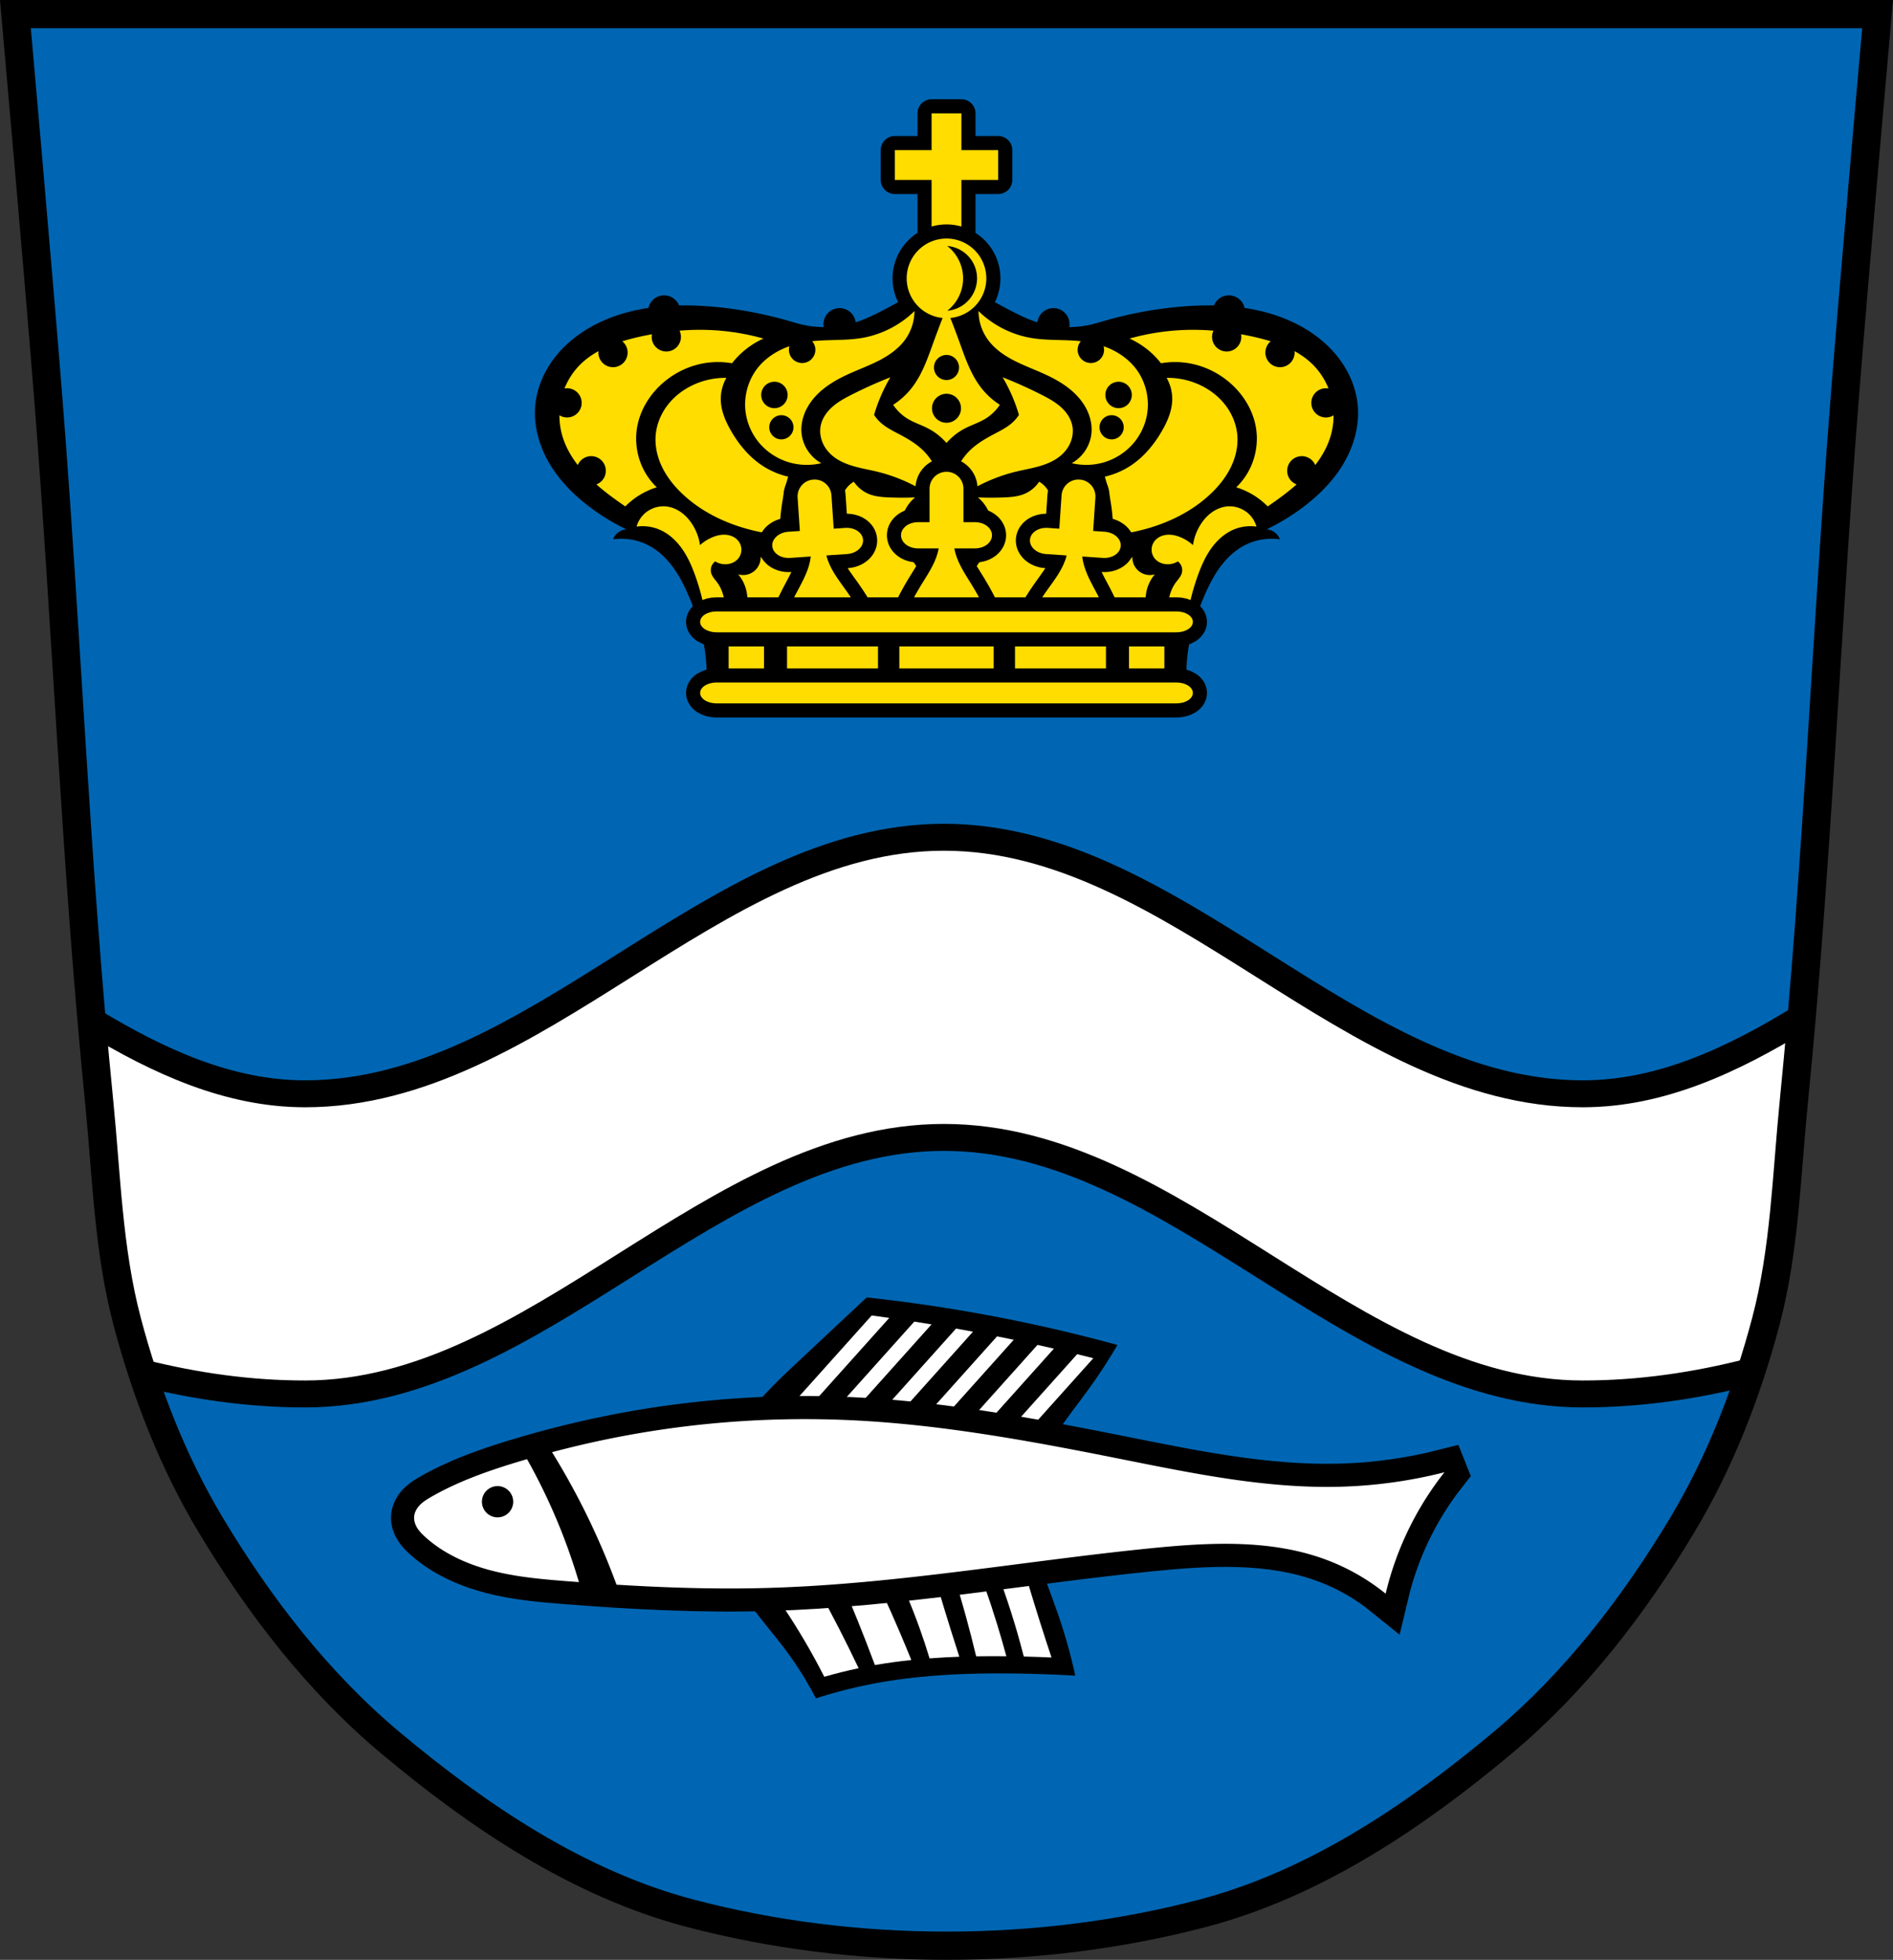 <?xml version="1.0" encoding="UTF-8" standalone="no"?>
<!-- Created with Inkscape (http://www.inkscape.org/) -->

<svg
   xmlns:dc="http://purl.org/dc/elements/1.1/"
   xmlns:cc="http://creativecommons.org/ns#"
   xmlns:rdf="http://www.w3.org/1999/02/22-rdf-syntax-ns#"
   xmlns:svg="http://www.w3.org/2000/svg"
   xmlns="http://www.w3.org/2000/svg"
   xmlns:sodipodi="http://sodipodi.sourceforge.net/DTD/sodipodi-0.dtd"
   xmlns:inkscape="http://www.inkscape.org/namespaces/inkscape"
   width="737.722"
   height="763.925"
   id="svg4153"
   version="1.1"
   inkscape:version="0.92.5 (2060ec1f9f, 2020-04-08)"
   sodipodi:docname="Wappen_von_Berg_(Starnberger_See).svg">
  <rect width="100%" height="100%" fill="#333333" stroke="none"/>
  <defs
     id="defs4155">
    <inkscape:path-effect
       effect="spiro"
       id="path-effect2666"
       is_visible="true" />
    <inkscape:path-effect
       effect="spiro"
       id="path-effect2556"
       is_visible="true" />
    <inkscape:path-effect
       effect="spiro"
       id="path-effect2524"
       is_visible="true" />
    <inkscape:path-effect
       effect="spiro"
       id="path-effect2519"
       is_visible="true" />
    <inkscape:path-effect
       effect="spiro"
       id="path-effect2505"
       is_visible="true" />
    <inkscape:path-effect
       effect="spiro"
       id="path-effect2500"
       is_visible="true" />
    <inkscape:path-effect
       effect="spiro"
       id="path-effect2485"
       is_visible="true" />
    <inkscape:path-effect
       effect="spiro"
       id="path-effect2481"
       is_visible="true" />
    <inkscape:path-effect
       effect="spiro"
       id="path-effect2446"
       is_visible="true" />
    <inkscape:path-effect
       effect="spiro"
       id="path-effect2319"
       is_visible="true" />
    <inkscape:path-effect
       effect="spiro"
       id="path-effect2178"
       is_visible="true" />
    <inkscape:path-effect
       effect="spiro"
       id="path-effect2174"
       is_visible="true" />
    <inkscape:path-effect
       effect="spiro"
       id="path-effect2101"
       is_visible="true" />
    <inkscape:path-effect
       effect="spiro"
       id="path-effect2097"
       is_visible="true" />
    <inkscape:path-effect
       effect="spiro"
       id="path-effect2093"
       is_visible="true" />
    <inkscape:path-effect
       effect="spiro"
       id="path-effect2089"
       is_visible="true" />
    <inkscape:path-effect
       effect="spiro"
       id="path-effect2085"
       is_visible="true" />
    <inkscape:path-effect
       effect="spiro"
       id="path-effect2009"
       is_visible="true" />
    <inkscape:path-effect
       is_visible="true"
       id="path-effect3875"
       effect="spiro" />
    <inkscape:path-effect
       is_visible="true"
       id="path-effect3875-7"
       effect="spiro" />
    <inkscape:path-effect
       is_visible="true"
       id="path-effect3904"
       effect="spiro" />
    <inkscape:path-effect
       effect="spiro"
       id="path-effect2009-8"
       is_visible="true" />
    <inkscape:path-effect
       effect="spiro"
       id="path-effect2009-4"
       is_visible="true" />
    <inkscape:path-effect
       effect="spiro"
       id="path-effect2009-6"
       is_visible="true" />
    <inkscape:path-effect
       effect="spiro"
       id="path-effect2174-4"
       is_visible="true" />
    <inkscape:path-effect
       effect="spiro"
       id="path-effect2174-4-5"
       is_visible="true" />
    <inkscape:path-effect
       effect="spiro"
       id="path-effect2319-0"
       is_visible="true" />
    <inkscape:path-effect
       effect="spiro"
       id="path-effect2666-6"
       is_visible="true" />
  </defs>
  <sodipodi:namedview
     id="base"
     pagecolor="#ffffff"
     bordercolor="#666666"
     borderopacity="1.0"
     inkscape:pageopacity="0.0"
     inkscape:pageshadow="2"
     inkscape:zoom="1.0380594"
     inkscape:cx="368.86114"
     inkscape:cy="381.9627"
     inkscape:document-units="px"
     inkscape:current-layer="layer1"
     showgrid="false"
     inkscape:window-width="1920"
     inkscape:window-height="1046"
     inkscape:window-x="-11"
     inkscape:window-y="-11"
     inkscape:window-maximized="1"
     inkscape:snap-midpoints="true"
     inkscape:snap-smooth-nodes="true"
     inkscape:object-nodes="true"
     fit-margin-top="0"
     fit-margin-left="0"
     fit-margin-right="0"
     fit-margin-bottom="0"
     inkscape:snap-global="false"
     showguides="false" />
  <g
     inkscape:label="Ebene 1"
     inkscape:groupmode="layer"
     id="layer1"
     transform="translate(-45.404,-92.658)">
    <path
       style="fill:#0066b3;fill-opacity:1;stroke:none;stroke-width:11;stroke-linecap:butt;stroke-linejoin:miter;stroke-miterlimit:4;stroke-dasharray:none;stroke-opacity:1"
       d="m 51.415,98.163 c 0,0 8.863,99.753 12.802,149.667 7.213,91.387 10.741,183.052 19.839,274.286 2.854,28.616 3.524,57.735 10.894,85.608 7.293,27.582 17.815,54.773 32.632,79.462 18.703,31.164 41.548,60.965 69.825,84.675 34.086,28.582 73.168,55.046 116.926,66.552 64.224,16.888 135.64,16.888 199.864,0 43.757,-11.506 82.84,-37.97 116.926,-66.552 28.277,-23.711 51.122,-53.512 69.825,-84.675 14.817,-24.689 25.338,-51.879 32.632,-79.462 7.37,-27.873 8.04,-56.992 10.894,-85.608 9.098,-91.234 12.626,-182.899 19.839,-274.286 3.94,-49.913 12.802,-149.667 12.802,-149.667 z"
       id="path1009-1-7-5-2-7"
       inkscape:connector-curvature="0"
       sodipodi:nodetypes="cssscsaascssscc" />
    <path
       style="opacity:1;vector-effect:none;fill:#000000;fill-opacity:1;stroke:none;stroke-width:0.5;stroke-linecap:square;stroke-linejoin:round;stroke-miterlimit:4;stroke-dasharray:none;stroke-dashoffset:0;stroke-opacity:1;paint-order:fill markers stroke"
       d="M 368.861 106.488 C 360.966 111.624 352.828 116.388 344.482 120.754 C 341.119 122.514 337.708 124.215 334.109 125.422 C 333.888 125.496 333.66 125.551 333.438 125.621 A 6.288 6.288 0 0 0 327.201 120.096 A 6.288 6.288 0 0 0 320.912 126.383 A 6.288 6.288 0 0 0 321.016 127.492 C 318.091 127.469 315.17 127.137 312.324 126.459 C 310.753 126.085 309.208 125.612 307.656 125.162 C 297.591 122.246 287.238 120.301 276.793 119.457 C 272.767 119.132 268.701 118.986 264.645 119.064 A 6.288 6.288 0 0 0 258.814 115.125 A 6.288 6.288 0 0 0 252.689 120.031 C 246.514 120.959 240.481 122.592 234.779 125.162 C 228.075 128.184 221.895 132.506 217.174 138.145 C 212.453 143.783 209.242 150.773 208.586 158.098 C 207.879 165.993 210.159 173.992 214.209 180.807 C 218.259 187.621 224.005 193.313 230.371 198.037 C 234.676 201.231 239.286 204.014 244.117 206.336 C 242.657 206.435 241.241 207.097 240.227 208.152 C 239.657 208.745 239.213 209.455 238.93 210.227 C 243.797 209.523 248.885 210.449 253.193 212.82 C 256.906 214.864 259.995 217.921 262.469 221.363 C 264.942 224.805 266.827 228.632 268.494 232.529 C 272.057 240.86 274.687 249.681 275.238 258.725 C 275.486 262.791 275.311 266.881 274.719 270.912 L 368.861 270.912 L 463.002 270.912 C 462.41 266.881 462.237 262.791 462.484 258.725 C 463.035 249.681 465.663 240.86 469.227 232.529 C 470.893 228.632 472.779 224.805 475.252 221.363 C 477.725 217.921 480.814 214.864 484.527 212.82 C 488.836 210.449 493.926 209.523 498.793 210.227 C 498.51 209.455 498.065 208.745 497.496 208.152 C 496.482 207.097 495.066 206.435 493.605 206.336 C 498.437 204.014 503.045 201.231 507.35 198.037 C 513.715 193.313 519.464 187.621 523.514 180.807 C 527.563 173.992 529.842 165.993 529.135 158.098 C 528.479 150.773 525.268 143.783 520.547 138.145 C 515.826 132.506 509.646 128.184 502.941 125.162 C 497.24 122.593 491.21 120.96 485.035 120.031 A 6.288 6.288 0 0 0 478.906 115.125 A 6.288 6.288 0 0 0 473.076 119.064 C 469.02 118.986 464.953 119.132 460.928 119.457 C 450.482 120.301 440.132 122.246 430.066 125.162 C 428.515 125.612 426.97 126.085 425.398 126.459 C 422.552 127.137 419.632 127.469 416.707 127.492 A 6.288 6.288 0 0 0 416.809 126.383 A 6.288 6.288 0 0 0 410.52 120.096 A 6.288 6.288 0 0 0 404.287 125.621 C 404.064 125.551 403.835 125.496 403.613 125.422 C 400.014 124.215 396.602 122.514 393.238 120.754 C 384.893 116.388 376.756 111.624 368.861 106.488 z "
       transform="translate(45.404,92.658)"
       id="path2317-0" />
    <path
       style="fill:#ffffff;stroke:#000000;stroke-width:10.5;stroke-linecap:butt;stroke-linejoin:round;stroke-miterlimit:4;stroke-dasharray:none;stroke-opacity:1"
       d="M 367.855 326.35 C 277.495 326.35 209.265 426.35 118.904 426.35 C 89.457 426.35 62.183 414.005 35.727 397.961 C 36.64 408.463 37.606 418.961 38.652 429.453 C 41.506 458.069 42.177 487.188 49.547 515.061 C 51.326 521.788 53.3 528.491 55.479 535.141 C 76.226 540.339 97.384 543.35 118.904 543.35 C 209.265 543.35 277.495 443.35 367.855 443.35 C 458.216 443.35 526.446 543.35 616.807 543.35 C 639.084 543.35 660.968 540.143 682.414 534.609 C 684.524 528.133 686.444 521.609 688.176 515.061 C 695.546 487.188 696.217 458.069 699.07 429.453 C 700.159 418.541 701.163 407.622 702.107 396.699 C 674.988 413.368 647.041 426.35 616.807 426.35 C 526.446 426.35 458.216 326.35 367.855 326.35 z "
       transform="translate(45.404,92.658)"
       id="path5024" />
    <path
       style="fill:none;stroke:#000000;stroke-width:11;stroke-linecap:butt;stroke-linejoin:miter;stroke-miterlimit:4;stroke-dasharray:none;stroke-opacity:1"
       d="m 51.415,98.158 c 0,0 8.863,99.753 12.802,149.667 7.213,91.387 10.741,183.052 19.839,274.286 2.854,28.616 3.524,57.735 10.894,85.608 7.293,27.582 17.815,54.773 32.632,79.462 18.703,31.164 41.548,60.965 69.825,84.675 34.086,28.582 73.168,55.046 116.926,66.552 64.224,16.888 135.64,16.888 199.864,0 43.757,-11.506 82.84,-37.97 116.926,-66.552 28.277,-23.711 51.122,-53.512 69.825,-84.675 14.817,-24.689 25.338,-51.879 32.632,-79.462 7.37,-27.873 8.04,-56.992 10.894,-85.608 9.098,-91.234 12.626,-182.899 19.839,-274.286 3.94,-49.913 12.802,-149.667 12.802,-149.667 z"
       id="path1009-1-7-5-2"
       inkscape:connector-curvature="0"
       sodipodi:nodetypes="cssscsaascssscc" />
    <path
       transform="translate(758.968,-1.9e-6)"
       style="opacity:1;vector-effect:none;fill:#000000;fill-opacity:1;stroke:none;stroke-width:0.5;stroke-linecap:square;stroke-linejoin:round;stroke-miterlimit:4;stroke-dasharray:none;stroke-dashoffset:0;stroke-opacity:1;paint-order:fill markers stroke"
       d="m -375.81,598.379 c -8.848,8.281 -17.694,16.565 -26.537,24.852 -9.035,8.467 -18.198,17.1 -24.43,27.8 -8.664,14.877 -10.911,33.673 -4.633,49.703 5.36,13.686 16.163,24.369 24.852,36.224 4.104,5.6 7.769,11.521 10.952,17.691 8.405,-2.696 16.997,-4.809 25.694,-6.318 16.938,-2.939 34.199,-3.58 51.388,-3.37 8.008,0.098 16.014,0.379 24.009,0.842 -1.768,-8.127 -4.02,-16.149 -6.739,-24.009 -2.706,-7.821 -5.877,-15.491 -8.069,-23.471 -2.192,-7.98 -3.387,-16.382 -2.04,-24.547 1.256,-7.612 4.673,-14.72 8.807,-21.234 4.134,-6.514 9.003,-12.525 13.517,-18.782 3.921,-5.434 7.577,-11.059 10.952,-16.849 -16.264,-4.457 -32.71,-8.252 -49.282,-11.373 -16.044,-3.021 -32.208,-5.411 -48.44,-7.161 z"
       id="path2007-5"
       inkscape:connector-curvature="0"
       inkscape:path-effect="#path-effect2009-6"
       inkscape:original-d="m -375.81016,598.37878 c 0,0 -18.1039,16.14783 -26.53652,24.85167 -8.58406,8.86015 -19.54742,16.47124 -24.43045,27.80016 -6.5863,15.28061 -8.81732,33.59833 -4.63336,49.70333 3.68198,14.17276 16.85374,23.95835 24.85166,36.22446 3.78807,5.80961 10.95159,17.69102 10.95159,17.69102 0,0 16.97768,-4.97144 25.69409,-6.31822 16.96487,-2.62126 34.22399,-3.10875 51.38819,-3.36972 8.00708,-0.12174 24.00923,0.84243 24.00923,0.84243 0,0 -4.75889,-15.93623 -6.73943,-24.00923 -3.89728,-15.88595 -12.56474,-31.84683 -10.10915,-48.01848 2.29297,-15.10073 14.43712,-26.93559 22.32437,-40.01539 3.45896,-5.73616 10.95158,-16.84858 10.95158,-16.84858 0,0 -32.71623,-8.24211 -49.28211,-11.3728 -16.03814,-3.03095 -48.43969,-7.16065 -48.43969,-7.16065 z"
       sodipodi:nodetypes="caaaacaacaaacac" />
    <path
       inkscape:connector-curvature="0"
       style="opacity:1;fill:#ffffff;fill-opacity:1;fill-rule:nonzero;stroke:none;stroke-width:0.7;stroke-linecap:butt;stroke-linejoin:round;stroke-miterlimit:4;stroke-dasharray:none;stroke-dashoffset:0;stroke-opacity:1;paint-order:fill markers stroke"
       d="m 385.113,605.414 -51.176,57.113 4.27,3.824 53.756,-59.992 c -2.282,-0.325 -4.565,-0.641 -6.85,-0.945 z m 16.596,2.396 -52.748,58.867 4.27,3.826 55.207,-61.611 c -2.241,-0.37 -4.484,-0.732 -6.729,-1.082 z m 16.271,2.713 -50.203,56.027 4.27,3.826 52.547,-58.643 c -2.203,-0.413 -4.407,-0.818 -6.613,-1.211 z m 15.984,3.031 -50.523,56.385 4.27,3.826 52.762,-58.881 c -2.168,-0.454 -4.336,-0.895 -6.508,-1.33 z m 15.758,3.336 -51.256,57.201 4.27,3.826 53.385,-59.578 c -2.13,-0.494 -4.264,-0.974 -6.398,-1.449 z m 15.463,3.613 -47.904,53.459 4.27,3.826 49.928,-55.719 c -2.095,-0.532 -4.194,-1.053 -6.293,-1.566 z m -23.58,73.971 -10.477,3.559 c 4.076,10.091 7.641,20.388 10.676,30.84 0.913,3.145 1.759,6.309 2.576,9.48 3.603,0.087 7.205,0.214 10.805,0.375 -1.525,-4.593 -3.028,-9.194 -4.486,-13.809 -3.191,-10.099 -6.223,-20.25 -9.094,-30.445 z m -18.385,0.791 -8.5,3.955 c 2.568,7.781 4.94,15.626 7.115,23.525 1.418,5.148 2.733,10.323 3.982,15.514 3.924,-0.064 7.848,-0.067 11.77,-0.023 -1.102,-4.061 -2.262,-8.107 -3.494,-12.131 -3.193,-10.425 -6.821,-20.717 -10.873,-30.84 z m -41.318,2.768 -11.465,4.547 c 4.304,9.726 8.39,19.549 12.256,29.457 1.251,3.206 2.469,6.424 3.674,9.648 0.138,-0.024 0.276,-0.052 0.414,-0.076 4.57,-0.793 9.166,-1.406 13.775,-1.893 -1.445,-3.56 -2.912,-7.111 -4.42,-10.645 -4.468,-10.47 -9.216,-20.822 -14.234,-31.039 z m -25.502,0.197 -15.223,7.514 c 6.458,8.461 12.404,17.312 17.793,26.49 2.696,4.592 5.249,9.267 7.662,14.014 4.422,-1.272 8.888,-2.386 13.391,-3.336 -2.411,-5.038 -4.867,-10.056 -7.412,-15.027 -5.135,-10.029 -10.541,-19.918 -16.211,-29.654 z m 50.807,0.396 -14.035,3.559 c 4.023,8.229 7.589,16.681 10.676,25.305 1.37,3.829 2.64,7.694 3.82,11.586 3.857,-0.293 7.721,-0.512 11.59,-0.648 -1.134,-3.509 -2.252,-7.023 -3.352,-10.543 -3.033,-9.713 -5.933,-19.466 -8.699,-29.258 z"
       id="rect2011-9" />
    <path
       transform="translate(758.968)"
       style="opacity:1;vector-effect:none;fill:#000000;fill-opacity:1;stroke:#000000;stroke-width:18;stroke-linecap:square;stroke-linejoin:miter;stroke-miterlimit:4;stroke-dasharray:none;stroke-dashoffset:0;stroke-opacity:1;paint-order:fill markers stroke"
       d="m -150.655,666.533 c -5.584,7.079 -10.38,14.778 -14.273,22.911 -3.733,7.801 -6.635,16 -8.639,24.414 -6.925,-5.608 -14.763,-10.087 -23.11,-13.207 -21.76,-8.134 -45.798,-6.778 -68.911,-4.446 -49.486,4.993 -98.644,13.945 -148.36,15.399 -26.308,0.769 -52.636,-0.568 -78.875,-2.629 -9.763,-0.767 -19.572,-1.643 -29.054,-4.092 -9.482,-2.449 -18.699,-6.559 -25.967,-13.124 -1.161,-1.049 -2.279,-2.17 -3.105,-3.499 -0.826,-1.329 -1.345,-2.891 -1.218,-4.45 0.143,-1.743 1.083,-3.346 2.311,-4.59 1.229,-1.244 2.736,-2.171 4.251,-3.045 10.273,-5.926 21.534,-9.93 32.875,-13.399 14.062,-4.3 28.361,-7.828 42.818,-10.517 29.057,-5.405 58.742,-7.41 88.265,-6.01 35.158,1.668 69.899,8.131 104.415,15.024 28.404,5.673 57.057,11.677 86.011,10.892 13.674,-0.371 27.307,-2.264 40.564,-5.634 z"
       id="path2172-3-1"
       inkscape:connector-curvature="0"
       inkscape:path-effect="#path-effect2174-4-5"
       inkscape:original-d="m -150.65543,666.53294 c 0,0 -10.37012,14.80382 -14.27256,22.91122 -3.74395,7.77814 -8.63865,24.41359 -8.63865,24.41359 0,0 -14.61221,-10.6547 -23.10956,-13.20721 -22.04493,-6.62207 -45.89723,-4.89456 -68.91091,-4.4457 -49.70941,0.96952 -98.6712,13.65691 -148.35952,15.39935 -26.29,0.92192 -52.94013,1.77687 -78.87468,-2.62916 -18.94569,-3.21869 -40.17506,-5.0135 -55.02096,-17.21589 -2.33004,-1.91514 -4.64183,-4.9497 -4.32285,-7.94889 0.3549,-3.337 3.83874,-5.67425 6.56234,-7.63473 9.60416,-6.91317 21.61982,-9.74439 32.875,-13.39852 13.97851,-4.53829 28.29579,-8.25625 42.81769,-10.51662 29.13875,-4.53551 58.79559,-7.11398 88.26452,-6.0095 35.13878,1.31698 69.56888,10.31076 104.41506,15.02375 28.63855,3.8734 57.11218,11.06618 86.01096,10.89222 13.65092,-0.0822 40.56412,-5.63391 40.56412,-5.63391 z"
       sodipodi:nodetypes="cacaaaaaaaaaaaac" />
    <path
       style="opacity:1;vector-effect:none;fill:#ffffff;fill-opacity:1;stroke:none;stroke-width:0.5;stroke-linecap:square;stroke-linejoin:round;stroke-miterlimit:4;stroke-dasharray:none;stroke-dashoffset:0;stroke-opacity:1;paint-order:fill markers stroke"
       d="M 315.301 553.164 C 291.287 553.064 267.263 555.21 243.654 559.602 C 234.071 561.384 224.559 563.545 215.137 566.045 C 219.542 573.177 223.637 580.502 227.4 587.992 C 232.246 597.638 236.538 607.562 240.264 617.693 C 260.028 618.91 279.829 619.524 299.617 618.945 C 349.333 617.491 398.491 608.54 447.977 603.547 C 471.089 601.215 495.127 599.858 516.887 607.992 C 525.234 611.112 533.071 615.591 539.996 621.199 C 542 612.786 544.901 604.588 548.635 596.787 C 552.527 588.654 557.324 580.954 562.908 573.875 C 549.651 577.245 536.018 579.139 522.344 579.51 C 493.39 580.294 464.738 574.29 436.334 568.617 C 401.818 561.724 367.076 555.262 331.918 553.594 C 326.383 553.331 320.842 553.187 315.301 553.164 z M 205.395 568.76 C 203.873 569.205 202.353 569.655 200.836 570.119 C 189.495 573.587 178.234 577.592 167.961 583.518 C 166.446 584.391 164.938 585.319 163.709 586.562 C 162.48 587.806 161.541 589.41 161.398 591.152 C 161.271 592.712 161.792 594.275 162.617 595.604 C 163.443 596.932 164.56 598.053 165.721 599.102 C 172.988 605.666 182.205 609.776 191.688 612.225 C 201.17 614.674 210.979 615.549 220.742 616.316 C 222.365 616.444 223.99 616.56 225.613 616.682 C 223.271 608.76 220.514 600.963 217.346 593.334 C 213.85 584.918 209.851 576.71 205.395 568.76 z M 193.906 579.264 A 6.092 6.092 0 0 1 200 585.355 A 6.092 6.092 0 0 1 193.906 591.449 A 6.092 6.092 0 0 1 187.814 585.355 A 6.092 6.092 0 0 1 193.906 579.264 z "
       transform="translate(45.404,92.658)"
       id="path2172-3" />
    <path
       style="opacity:1;fill:#000000;fill-opacity:1;fill-rule:nonzero;stroke:#000000;stroke-width:11;stroke-linecap:butt;stroke-linejoin:round;stroke-miterlimit:4;stroke-dasharray:none;stroke-dashoffset:0;stroke-opacity:1;paint-order:fill markers stroke"
       d="m 408.457,136.84 v 14.336 H 394.121 v 11.617 h 14.336 v 20.334 h 11.617 v -20.334 h 14.336 v -11.617 h -14.336 v -14.336 z"
       id="rect2246-8"
       inkscape:connector-curvature="0"
       sodipodi:nodetypes="ccccccccccccc" />
    <path
       style="opacity:1;fill:#ffdd00;fill-opacity:1;fill-rule:nonzero;stroke:none;stroke-width:0.3;stroke-linecap:butt;stroke-linejoin:miter;stroke-miterlimit:4;stroke-dasharray:none;stroke-dashoffset:0;stroke-opacity:1;paint-order:fill markers stroke"
       d="m 408.457,136.84 v 14.336 H 394.121 v 11.617 h 14.336 v 20.334 h 11.617 v -20.334 h 14.336 v -11.617 h -14.336 v -14.336 z"
       id="rect2246"
       inkscape:connector-curvature="0"
       sodipodi:nodetypes="ccccccccccccc" />
    <path
       style="opacity:1;fill:#000000;fill-opacity:1;fill-rule:nonzero;stroke:#000000;stroke-width:11;stroke-linecap:butt;stroke-linejoin:round;stroke-miterlimit:4;stroke-dasharray:none;stroke-dashoffset:0;stroke-opacity:1;paint-order:fill markers stroke"
       d="m 414.266,185.638 a 15.518,15.518 0 0 0 -15.518,15.518 15.518,15.518 0 0 0 15.518,15.518 15.518,15.518 0 0 0 15.518,-15.518 15.518,15.518 0 0 0 -15.518,-15.518 z m 0.277,2.895 a 12.676,12.676 0 0 1 11.629,12.623 12.676,12.676 0 0 1 -11.609,12.623 16.012,16.012 0 0 0 6.172,-12.623 16.012,16.012 0 0 0 -6.191,-12.623 z"
       id="path2264-8"
       inkscape:connector-curvature="0" />
    <path
       style="opacity:1;fill:#ffdd00;fill-opacity:1;fill-rule:nonzero;stroke:none;stroke-width:0.3;stroke-linecap:butt;stroke-linejoin:miter;stroke-miterlimit:4;stroke-dasharray:none;stroke-dashoffset:0;stroke-opacity:1;paint-order:fill markers stroke"
       d="m 414.266,185.638 a 15.518,15.518 0 0 0 -15.518,15.518 15.518,15.518 0 0 0 15.518,15.518 15.518,15.518 0 0 0 15.518,-15.518 15.518,15.518 0 0 0 -15.518,-15.518 z m 0.277,2.895 a 12.676,12.676 0 0 1 11.629,12.623 12.676,12.676 0 0 1 -11.609,12.623 16.012,16.012 0 0 0 6.172,-12.623 16.012,16.012 0 0 0 -6.191,-12.623 z"
       id="path2264"
       inkscape:connector-curvature="0" />
    <path
       inkscape:connector-curvature="0"
       style="opacity:1;vector-effect:none;fill:#ffdd00;fill-opacity:1;stroke:none;stroke-width:0.5;stroke-linecap:square;stroke-linejoin:round;stroke-miterlimit:4;stroke-dasharray:none;stroke-dashoffset:0;stroke-opacity:1;paint-order:fill markers stroke"
       d="m 414.266,212.808 c -1.76,4.344 -3.438,8.723 -5.033,13.131 -2.265,6.256 -4.432,12.702 -8.533,17.941 -2.015,2.574 -4.469,4.805 -7.223,6.566 1.461,2.214 3.42,4.096 5.689,5.469 2.486,1.504 5.3,2.382 7.879,3.721 2.736,1.42 5.2,3.362 7.221,5.689 2.021,-2.328 4.485,-4.27 7.221,-5.689 2.579,-1.339 5.392,-2.217 7.879,-3.721 2.27,-1.373 4.229,-3.255 5.689,-5.469 -2.753,-1.761 -5.208,-3.993 -7.223,-6.566 -4.101,-5.239 -6.269,-11.685 -8.533,-17.941 -1.595,-4.407 -3.274,-8.786 -5.033,-13.131 z m -12.473,1.096 c -5.577,5.48 -12.861,9.198 -20.57,10.502 -6.364,1.076 -12.893,0.551 -19.307,1.254 a 5.15,5.15 0 0 1 1.242,3.352 5.15,5.15 0 0 1 -5.15,5.15 5.15,5.15 0 0 1 -5.15,-5.15 5.15,5.15 0 0 1 0.195,-1.402 c -1.039,0.365 -2.062,0.775 -3.059,1.246 -3.554,1.68 -6.798,4.077 -9.252,7.148 -4.064,5.088 -5.76,11.974 -4.596,18.381 0.772,4.247 2.755,8.264 5.637,11.479 2.882,3.214 6.654,5.618 10.775,6.902 4.161,1.296 8.671,1.449 12.91,0.438 -4.168,-2.28 -7.115,-6.659 -7.658,-11.379 -0.304,-2.64 0.11,-5.342 1.059,-7.824 0.949,-2.482 2.423,-4.749 4.205,-6.721 3.564,-3.944 8.278,-6.668 13.117,-8.867 3.989,-1.813 8.121,-3.316 12.006,-5.344 3.884,-2.027 7.569,-4.644 10.094,-8.225 2.241,-3.178 3.482,-7.051 3.502,-10.939 z m 24.945,0 c 0.02,3.889 1.261,7.761 3.502,10.939 2.525,3.581 6.209,6.197 10.094,8.225 3.884,2.027 8.017,3.531 12.006,5.344 4.839,2.199 9.553,4.923 13.117,8.867 1.782,1.972 3.256,4.238 4.205,6.721 0.949,2.482 1.362,5.184 1.059,7.824 -0.543,4.72 -3.49,9.099 -7.658,11.379 4.239,1.011 8.749,0.859 12.91,-0.438 4.122,-1.284 7.893,-3.688 10.775,-6.902 2.882,-3.214 4.865,-7.231 5.637,-11.479 1.165,-6.407 -0.532,-13.293 -4.596,-18.381 -2.454,-3.072 -5.698,-5.468 -9.252,-7.148 -0.997,-0.471 -2.02,-0.881 -3.059,-1.246 a 5.15,5.15 0 0 1 0.195,1.402 5.15,5.15 0 0 1 -5.15,5.15 5.15,5.15 0 0 1 -5.15,-5.15 5.15,5.15 0 0 1 1.242,-3.352 c -6.414,-0.703 -12.943,-0.178 -19.307,-1.254 -7.709,-1.304 -14.994,-5.022 -20.57,-10.502 z m -109.709,7.316 c -2.27,0.029 -4.54,0.144 -6.805,0.324 a 5.7,5.7 0 0 1 0.549,2.424 5.7,5.7 0 0 1 -5.699,5.701 5.7,5.7 0 0 1 -5.699,-5.701 5.7,5.7 0 0 1 0.094,-1.018 c -2.008,0.364 -4.007,0.768 -5.992,1.236 -1.856,0.438 -3.715,0.939 -5.553,1.508 a 5.7,5.7 0 0 1 2.072,4.391 5.7,5.7 0 0 1 -5.699,5.699 5.7,5.7 0 0 1 -5.699,-5.699 5.7,5.7 0 0 1 0.033,-0.559 c -2.653,1.459 -5.114,3.219 -7.256,5.383 -2.586,2.613 -4.618,5.759 -5.984,9.172 a 5.7,5.7 0 0 1 1,-0.094 5.7,5.7 0 0 1 5.699,5.699 5.7,5.7 0 0 1 -5.699,5.699 5.7,5.7 0 0 1 -2.982,-0.848 c 0.006,2.759 0.392,5.519 1.184,8.162 1.223,4.086 3.351,7.854 5.969,11.23 a 5.7,5.7 0 0 1 5.238,-3.467 5.7,5.7 0 0 1 5.701,5.699 5.7,5.7 0 0 1 -3.678,5.324 c 1.666,1.457 3.387,2.851 5.15,4.188 2,1.516 4.044,2.976 6.127,4.377 1.273,-1.292 2.668,-2.467 4.158,-3.502 2.475,-1.719 5.216,-3.051 8.096,-3.938 -1.803,-1.737 -3.354,-3.733 -4.594,-5.908 -2.991,-5.25 -4.089,-11.551 -3.064,-17.506 1.153,-6.702 4.935,-12.825 10.066,-17.287 4.511,-3.923 10.083,-6.634 15.973,-7.658 3.611,-0.628 7.331,-0.628 10.941,0 1.305,-1.669 2.774,-3.211 4.377,-4.596 2.366,-2.044 5.028,-3.745 7.877,-5.033 -6.49,-1.822 -13.181,-2.924 -19.912,-3.281 -1.239,-0.066 -2.479,-0.107 -3.719,-0.123 -0.757,-0.01 -1.513,-0.01 -2.27,0 z m 192.203,0 c -1.24,0.016 -2.48,0.057 -3.719,0.123 -6.731,0.357 -13.422,1.459 -19.912,3.281 2.849,1.288 5.511,2.99 7.877,5.033 1.603,1.385 3.072,2.927 4.377,4.596 3.611,-0.628 7.331,-0.628 10.941,0 5.89,1.024 11.462,3.735 15.973,7.658 5.131,4.463 8.913,10.586 10.066,17.287 1.025,5.955 -0.073,12.256 -3.064,17.506 -1.239,2.175 -2.791,4.172 -4.594,5.908 2.88,0.886 5.621,2.219 8.096,3.938 1.49,1.035 2.885,2.21 4.158,3.502 2.083,-1.401 4.127,-2.861 6.127,-4.377 1.763,-1.336 3.484,-2.731 5.15,-4.188 a 5.7,5.7 0 0 1 -3.678,-5.324 5.7,5.7 0 0 1 5.701,-5.699 5.7,5.7 0 0 1 5.238,3.467 c 2.618,-3.376 4.745,-7.145 5.969,-11.23 0.791,-2.643 1.178,-5.403 1.184,-8.162 a 5.7,5.7 0 0 1 -2.982,0.848 5.7,5.7 0 0 1 -5.699,-5.699 5.7,5.7 0 0 1 5.699,-5.699 5.7,5.7 0 0 1 1,0.094 c -1.366,-3.413 -3.399,-6.559 -5.984,-9.172 -2.142,-2.164 -4.603,-3.924 -7.256,-5.383 a 5.7,5.7 0 0 1 0.033,0.559 5.7,5.7 0 0 1 -5.699,5.699 5.7,5.7 0 0 1 -5.699,-5.699 5.7,5.7 0 0 1 2.072,-4.391 c -1.838,-0.569 -3.697,-1.07 -5.553,-1.508 -1.985,-0.468 -3.985,-0.872 -5.992,-1.236 a 5.7,5.7 0 0 1 0.094,1.018 5.7,5.7 0 0 1 -5.699,5.701 5.7,5.7 0 0 1 -5.699,-5.701 5.7,5.7 0 0 1 0.549,-2.424 c -2.264,-0.18 -4.534,-0.295 -6.805,-0.324 -0.757,-0.01 -1.513,-0.01 -2.27,0 z m -94.967,9.799 a 4.884,4.884 0 0 1 4.885,4.885 4.884,4.884 0 0 1 -4.885,4.885 4.884,4.884 0 0 1 -4.885,-4.885 4.884,4.884 0 0 1 4.885,-4.885 z m -21.883,8.705 c -5.137,2.018 -10.177,4.283 -15.098,6.783 -2.621,1.332 -5.234,2.747 -7.443,4.688 -2.209,1.94 -4.007,4.466 -4.592,7.348 -0.431,2.122 -0.181,4.363 0.615,6.377 0.796,2.014 2.127,3.801 3.762,5.221 2.369,2.058 5.326,3.329 8.338,4.209 3.012,0.88 6.116,1.397 9.166,2.137 6.223,1.509 12.219,3.951 17.725,7.221 l 6.346,-5.471 c -1.173,-3.902 -3.385,-7.486 -6.346,-10.285 -2.684,-2.537 -5.924,-4.402 -9.189,-6.127 -2.44,-1.289 -4.945,-2.534 -7.002,-4.375 -1.005,-0.9 -1.892,-1.934 -2.627,-3.064 0.829,-2.838 1.854,-5.617 3.064,-8.314 0.976,-2.174 2.071,-4.293 3.281,-6.346 z m 43.766,0 c 1.21,2.052 2.306,4.172 3.281,6.346 1.21,2.697 2.236,5.477 3.064,8.314 -0.735,1.131 -1.622,2.165 -2.627,3.064 -2.056,1.841 -4.562,3.086 -7.002,4.375 -3.266,1.725 -6.505,3.59 -9.189,6.127 -2.961,2.799 -5.172,6.384 -6.346,10.285 l 6.346,5.471 c 5.506,-3.27 11.502,-5.712 17.725,-7.221 3.05,-0.739 6.154,-1.257 9.166,-2.137 3.012,-0.88 5.969,-2.151 8.338,-4.209 1.635,-1.42 2.966,-3.207 3.762,-5.221 0.796,-2.014 1.046,-4.255 0.615,-6.377 -0.585,-2.881 -2.383,-5.408 -4.592,-7.348 -2.209,-1.94 -4.822,-3.356 -7.443,-4.688 -4.921,-2.5 -9.96,-4.765 -15.098,-6.783 z m -107.66,0.219 c -4.517,-0.073 -9.047,0.907 -13.129,2.844 -3.854,1.828 -7.319,4.52 -9.893,7.922 -2.573,3.401 -4.234,7.52 -4.551,11.773 -0.321,4.308 0.734,8.658 2.66,12.525 1.926,3.867 4.698,7.269 7.844,10.23 8.375,7.885 19.35,12.651 30.635,14.881 2.389,0.472 4.799,0.837 7.221,1.094 -0.019,-3.511 0.2,-7.023 0.656,-10.504 0.543,-4.146 1.423,-8.249 2.627,-12.254 -3.746,-0.861 -7.329,-2.429 -10.504,-4.596 -4.95,-3.379 -8.832,-8.15 -11.816,-13.348 -2.125,-3.7 -3.857,-7.769 -3.939,-12.035 -0.058,-2.972 0.709,-5.955 2.189,-8.533 z m 171.555,0 c 1.481,2.578 2.247,5.561 2.189,8.533 -0.083,4.266 -1.815,8.335 -3.939,12.035 -2.984,5.197 -6.867,9.969 -11.816,13.348 -3.175,2.167 -6.758,3.735 -10.504,4.596 1.204,4.005 2.084,8.107 2.627,12.254 0.456,3.481 0.675,6.993 0.656,10.504 2.422,-0.257 4.832,-0.622 7.221,-1.094 11.285,-2.23 22.26,-6.996 30.635,-14.881 3.145,-2.961 5.918,-6.363 7.844,-10.23 1.926,-3.867 2.981,-8.217 2.66,-12.525 -0.317,-4.253 -1.977,-8.372 -4.551,-11.773 -2.573,-3.401 -6.039,-6.094 -9.893,-7.922 -4.082,-1.936 -8.612,-2.917 -13.129,-2.844 z m -152.838,1.516 a 5.15,5.15 0 0 1 5.15,5.15 5.15,5.15 0 0 1 -5.15,5.15 5.15,5.15 0 0 1 -5.15,-5.15 5.15,5.15 0 0 1 5.15,-5.15 z m 134.121,0 a 5.15,5.15 0 0 1 5.15,5.15 5.15,5.15 0 0 1 -5.15,5.15 5.15,5.15 0 0 1 -5.15,-5.15 5.15,5.15 0 0 1 5.15,-5.15 z m -67.061,4.689 a 5.65,5.65 0 0 1 5.65,5.65 5.65,5.65 0 0 1 -5.65,5.65 5.65,5.65 0 0 1 -5.65,-5.65 5.65,5.65 0 0 1 5.65,-5.65 z m -64.354,8.348 a 4.712,4.712 0 0 1 4.713,4.713 4.712,4.712 0 0 1 -4.713,4.711 4.712,4.712 0 0 1 -4.713,-4.711 4.712,4.712 0 0 1 4.713,-4.713 z m 128.707,0 a 4.712,4.712 0 0 1 4.713,4.713 4.712,4.712 0 0 1 -4.713,4.711 4.712,4.712 0 0 1 -4.713,-4.711 4.712,4.712 0 0 1 4.713,-4.713 z m -100.459,25.928 c -2.342,1.329 -4.064,3.706 -4.596,6.346 -0.292,1.448 -0.236,2.972 0.219,4.377 0.564,1.744 1.703,3.233 2.703,4.77 0.5,0.768 0.97,1.559 1.32,2.406 0.35,0.847 0.577,1.755 0.572,2.672 -0.007,1.305 -0.479,2.567 -1.094,3.719 -1.067,2 -2.562,3.741 -3.721,5.689 -1.413,2.374 -2.32,5.083 -2.365,7.846 -0.045,2.762 0.81,5.573 2.584,7.691 2.085,2.49 5.218,3.841 8.316,4.814 4.452,1.399 9.125,2.2 13.785,1.969 1.832,-0.091 3.677,-0.346 5.383,-1.021 1.706,-0.675 3.272,-1.8 4.244,-3.355 1.013,-1.621 1.32,-3.617 1.111,-5.518 -0.209,-1.9 -0.904,-3.716 -1.768,-5.422 -2.203,-4.35 -5.535,-8.119 -7.221,-12.693 -1.285,-3.486 -1.534,-7.389 -0.438,-10.939 0.865,-2.803 2.56,-5.346 4.814,-7.223 -3.353,0.135 -6.713,0.135 -10.066,0 -2.674,-0.107 -5.396,-0.311 -7.877,-1.312 -2.392,-0.965 -4.48,-2.667 -5.908,-4.814 z m 72.211,0 c -1.428,2.147 -3.517,3.849 -5.908,4.814 -2.481,1.001 -5.203,1.205 -7.877,1.312 -3.353,0.135 -6.713,0.135 -10.066,0 2.254,1.877 3.949,4.42 4.814,7.223 1.096,3.55 0.847,7.453 -0.438,10.939 -1.686,4.575 -5.018,8.344 -7.221,12.693 -0.864,1.705 -1.559,3.522 -1.768,5.422 -0.209,1.9 0.098,3.896 1.111,5.518 0.972,1.556 2.538,2.68 4.244,3.355 1.706,0.675 3.551,0.93 5.383,1.021 4.661,0.231 9.333,-0.57 13.785,-1.969 3.098,-0.973 6.231,-2.325 8.316,-4.814 1.774,-2.118 2.629,-4.929 2.584,-7.691 -0.045,-2.762 -0.953,-5.472 -2.365,-7.846 -1.159,-1.948 -2.654,-3.689 -3.721,-5.689 -0.614,-1.152 -1.088,-2.413 -1.094,-3.719 -0.005,-0.917 0.222,-1.825 0.572,-2.672 0.35,-0.847 0.82,-1.638 1.32,-2.406 1,-1.536 2.139,-3.025 2.703,-4.77 0.454,-1.405 0.51,-2.929 0.219,-4.377 -0.532,-2.64 -2.253,-5.017 -4.596,-6.346 z m -146.723,9.592 c -2.814,0.077 -5.592,1.287 -7.545,3.32 -1.235,1.285 -2.147,2.878 -2.627,4.594 2.945,-0.424 6.004,-0.043 8.754,1.094 3.585,1.481 6.57,4.193 8.832,7.344 2.263,3.15 3.847,6.735 5.172,10.381 2.058,5.663 3.528,11.54 4.377,17.506 l 7.002,-2.188 c 0.519,-2.997 0.214,-6.133 -0.875,-8.973 -0.445,-1.161 -1.021,-2.275 -1.752,-3.281 -0.437,-0.601 -0.926,-1.163 -1.365,-1.762 -0.44,-0.599 -0.832,-1.246 -1.041,-1.959 -0.241,-0.824 -0.225,-1.722 0.047,-2.537 0.272,-0.815 0.797,-1.542 1.484,-2.057 1.305,0.792 2.853,1.179 4.377,1.094 1.743,-0.097 3.483,-0.845 4.596,-2.189 0.722,-0.872 1.16,-1.972 1.238,-3.102 0.078,-1.129 -0.205,-2.282 -0.801,-3.244 -0.511,-0.825 -1.242,-1.507 -2.08,-1.996 -0.838,-0.489 -1.784,-0.787 -2.746,-0.912 -1.925,-0.25 -3.887,0.189 -5.678,0.939 -1.763,0.739 -3.399,1.778 -4.814,3.062 -0.425,-3.045 -1.556,-5.988 -3.281,-8.533 -1.162,-1.714 -2.6,-3.255 -4.309,-4.424 -1.709,-1.169 -3.696,-1.956 -5.758,-2.141 -0.401,-0.036 -0.805,-0.048 -1.207,-0.037 z m 221.234,0 c -0.402,-0.011 -0.806,10e-4 -1.207,0.037 -2.062,0.185 -4.049,0.972 -5.758,2.141 -1.709,1.169 -3.147,2.71 -4.309,4.424 -1.725,2.545 -2.856,5.488 -3.281,8.533 -1.416,-1.284 -3.052,-2.324 -4.814,-3.062 -1.79,-0.75 -3.753,-1.19 -5.678,-0.939 -0.962,0.125 -1.908,0.423 -2.746,0.912 -0.838,0.489 -1.57,1.171 -2.08,1.996 -0.595,0.963 -0.879,2.115 -0.801,3.244 0.078,1.129 0.516,2.23 1.238,3.102 1.113,1.345 2.853,2.093 4.596,2.189 1.524,0.085 3.072,-0.302 4.377,-1.094 0.688,0.515 1.213,1.242 1.484,2.057 0.272,0.815 0.288,1.713 0.047,2.537 -0.209,0.713 -0.601,1.36 -1.041,1.959 -0.44,0.599 -0.929,1.16 -1.365,1.762 -0.731,1.006 -1.307,2.12 -1.752,3.281 -1.089,2.84 -1.394,5.976 -0.875,8.973 l 7.002,2.188 c 0.849,-5.965 2.319,-11.843 4.377,-17.506 1.325,-3.645 2.909,-7.23 5.172,-10.381 2.262,-3.15 5.247,-5.863 8.832,-7.344 2.75,-1.136 5.809,-1.518 8.754,-1.094 -0.48,-1.716 -1.392,-3.309 -2.627,-4.594 -1.953,-2.033 -4.731,-3.243 -7.545,-3.32 z m -183.047,19.73 c 0.062,1.851 -0.667,3.716 -1.969,5.033 -0.862,0.872 -1.963,1.504 -3.15,1.811 -1.187,0.306 -2.457,0.285 -3.633,-0.061 0.995,1.181 1.809,2.515 2.406,3.939 1.179,2.813 1.488,5.983 0.875,8.971 l 20.57,3.721 c 2.098,-3.629 3.17,-7.844 3.062,-12.035 -0.082,-3.171 -0.831,-6.322 -2.188,-9.189 -3.302,0.733 -6.765,0.733 -10.066,0 -2.057,-0.457 -4.05,-1.196 -5.908,-2.189 z m 144.859,0 c -1.858,0.993 -3.852,1.733 -5.908,2.189 -3.302,0.733 -6.765,0.733 -10.066,0 -1.356,2.867 -2.106,6.019 -2.188,9.189 -0.108,4.191 0.964,8.406 3.062,12.035 l 20.57,-3.721 c -0.613,-2.988 -0.304,-6.158 0.875,-8.971 0.597,-1.425 1.411,-2.758 2.406,-3.939 -1.176,0.346 -2.446,0.367 -3.633,0.061 -1.187,-0.306 -2.288,-0.939 -3.15,-1.811 -1.302,-1.317 -2.031,-3.182 -1.969,-5.033 z m -157.332,24.945 v 29.322 h 13.785 v -29.322 z m 22.758,0 v 29.322 h 35.449 v -29.322 z m 43.764,0 v 29.322 h 16.631 3.5 16.631 v -29.322 h -16.631 -3.5 z m 45.076,0 v 29.322 h 35.449 v -29.322 z m 44.422,0 v 29.322 h 13.785 v -29.322 z"
       id="path2444-4" />
    <path
       style="opacity:1;fill:#000000;fill-opacity:1;fill-rule:nonzero;stroke:#000000;stroke-width:11;stroke-linecap:butt;stroke-linejoin:round;stroke-miterlimit:4;stroke-dasharray:none;stroke-dashoffset:0;stroke-opacity:1;paint-order:fill markers stroke"
       d="m 414.266,276.554 c -3.662,0 -6.611,2.947 -6.611,6.609 v 13.033 h -4.506 c -3.662,0 -6.611,2.28 -6.611,5.109 0,2.83 2.949,5.107 6.611,5.107 h 8.066 c -0.111,0.606 -0.238,1.209 -0.402,1.803 -1.281,4.637 -4.108,8.661 -6.611,12.77 -2.297,3.771 -4.357,7.688 -6.16,11.719 h 16.227 16.225 c -1.804,-4.031 -3.863,-7.948 -6.16,-11.719 -2.503,-4.109 -5.328,-8.132 -6.609,-12.77 -0.164,-0.594 -0.293,-1.197 -0.404,-1.803 h 8.064 c 3.662,0 6.611,-2.278 6.611,-5.107 0,-2.83 -2.949,-5.109 -6.611,-5.109 H 420.875 v -13.033 c 0,-3.662 -2.947,-6.609 -6.609,-6.609 z m -51.203,3.018 c -0.224,-0.007 -0.447,-0.004 -0.676,0.012 -3.654,0.248 -6.398,3.387 -6.15,7.041 l 0.881,13.004 -4.494,0.305 c -3.654,0.248 -6.445,2.72 -6.254,5.543 0.191,2.823 3.29,4.898 6.943,4.65 l 8.049,-0.547 c -0.069,0.612 -0.156,1.222 -0.279,1.826 -0.964,4.713 -3.517,8.919 -5.736,13.188 -2.037,3.918 -3.825,7.966 -5.352,12.109 l 16.188,-1.098 16.188,-1.098 c -2.072,-3.9 -4.39,-7.668 -6.938,-11.275 -2.775,-3.93 -5.864,-7.753 -7.455,-12.293 -0.204,-0.582 -0.374,-1.174 -0.525,-1.771 l 8.043,-0.545 c 3.654,-0.248 6.445,-2.72 6.254,-5.543 -0.191,-2.823 -3.288,-4.898 -6.941,-4.65 l -4.5,0.305 -0.881,-13.004 c -0.232,-3.425 -3.007,-6.048 -6.363,-6.158 z m 102.406,0 c -3.356,0.111 -6.129,2.733 -6.361,6.158 l -0.883,13.004 -4.498,-0.305 c -3.654,-0.248 -6.748,1.827 -6.939,4.65 -0.191,2.823 2.596,5.295 6.25,5.543 l 8.045,0.545 c -0.152,0.597 -0.322,1.19 -0.525,1.771 -1.591,4.54 -4.682,8.363 -7.457,12.293 -2.547,3.607 -4.866,7.376 -6.938,11.275 l 16.188,1.098 16.189,1.098 c -1.527,-4.144 -3.316,-8.192 -5.354,-12.109 -2.22,-4.268 -4.77,-8.474 -5.734,-13.188 -0.124,-0.604 -0.212,-1.214 -0.281,-1.826 l 8.049,0.547 c 3.654,0.248 6.752,-1.827 6.943,-4.65 0.191,-2.823 -2.596,-5.295 -6.25,-5.543 l -4.498,-0.305 0.881,-13.004 c 0.248,-3.654 -2.493,-6.793 -6.146,-7.041 -0.228,-0.015 -0.456,-0.019 -0.68,-0.012 z"
       id="rect2646-9"
       inkscape:connector-curvature="0" />
    <path
       style="opacity:1;fill:#ffdd00;fill-opacity:1;fill-rule:nonzero;stroke:none;stroke-width:0.7;stroke-linecap:butt;stroke-linejoin:round;stroke-miterlimit:4;stroke-dasharray:none;stroke-dashoffset:0;stroke-opacity:1;paint-order:fill markers stroke"
       d="m 414.266,276.554 c -3.662,0 -6.611,2.947 -6.611,6.609 v 13.033 h -4.506 c -3.662,0 -6.611,2.28 -6.611,5.109 0,2.83 2.949,5.107 6.611,5.107 h 8.066 c -0.111,0.606 -0.238,1.209 -0.402,1.803 -1.281,4.637 -4.108,8.661 -6.611,12.77 -2.297,3.771 -4.357,7.688 -6.16,11.719 h 16.227 16.225 c -1.804,-4.031 -3.863,-7.948 -6.16,-11.719 -2.503,-4.109 -5.328,-8.132 -6.609,-12.77 -0.164,-0.594 -0.293,-1.197 -0.404,-1.803 h 8.064 c 3.662,0 6.611,-2.278 6.611,-5.107 0,-2.83 -2.949,-5.109 -6.611,-5.109 H 420.875 v -13.033 c 0,-3.662 -2.947,-6.609 -6.609,-6.609 z m -51.203,3.018 c -0.224,-0.007 -0.447,-0.004 -0.676,0.012 -3.654,0.248 -6.398,3.387 -6.15,7.041 l 0.881,13.004 -4.494,0.305 c -3.654,0.248 -6.445,2.72 -6.254,5.543 0.191,2.823 3.29,4.898 6.943,4.65 l 8.049,-0.547 c -0.069,0.612 -0.156,1.222 -0.279,1.826 -0.964,4.713 -3.517,8.919 -5.736,13.188 -2.037,3.918 -3.825,7.966 -5.352,12.109 l 16.188,-1.098 16.188,-1.098 c -2.072,-3.9 -4.39,-7.668 -6.938,-11.275 -2.775,-3.93 -5.864,-7.753 -7.455,-12.293 -0.204,-0.582 -0.374,-1.174 -0.525,-1.771 l 8.043,-0.545 c 3.654,-0.248 6.445,-2.72 6.254,-5.543 -0.191,-2.823 -3.288,-4.898 -6.941,-4.65 l -4.5,0.305 -0.881,-13.004 c -0.232,-3.425 -3.007,-6.048 -6.363,-6.158 z m 102.406,0 c -3.356,0.111 -6.129,2.733 -6.361,6.158 l -0.883,13.004 -4.498,-0.305 c -3.654,-0.248 -6.748,1.827 -6.939,4.65 -0.191,2.823 2.596,5.295 6.25,5.543 l 8.045,0.545 c -0.152,0.597 -0.322,1.19 -0.525,1.771 -1.591,4.54 -4.682,8.363 -7.457,12.293 -2.547,3.607 -4.866,7.376 -6.938,11.275 l 16.188,1.098 16.189,1.098 c -1.527,-4.144 -3.316,-8.192 -5.354,-12.109 -2.22,-4.268 -4.77,-8.474 -5.734,-13.188 -0.124,-0.604 -0.212,-1.214 -0.281,-1.826 l 8.049,0.547 c 3.654,0.248 6.752,-1.827 6.943,-4.65 0.191,-2.823 -2.596,-5.295 -6.25,-5.543 l -4.498,-0.305 0.881,-13.004 c 0.248,-3.654 -2.493,-6.793 -6.146,-7.041 -0.228,-0.015 -0.456,-0.019 -0.68,-0.012 z"
       id="rect2646"
       inkscape:connector-curvature="0" />
    <path
       style="opacity:1;fill:#000000;fill-opacity:1;fill-rule:nonzero;stroke:#000000;stroke-width:11;stroke-linecap:butt;stroke-linejoin:round;stroke-miterlimit:4;stroke-dasharray:none;stroke-dashoffset:0;stroke-opacity:1;paint-order:fill markers stroke"
       d="m 324.639,330.982 c -3.537,0 -6.383,1.816 -6.383,4.072 0,2.256 2.846,4.072 6.383,4.072 h 179.254 c 3.537,0 6.383,-1.816 6.383,-4.072 0,-2.256 -2.846,-4.072 -6.383,-4.072 z m 0,27.703 c -3.537,0 -6.383,1.818 -6.383,4.074 0,2.256 2.846,4.072 6.383,4.072 h 179.254 c 3.537,0 6.383,-1.816 6.383,-4.072 0,-2.256 -2.846,-4.074 -6.383,-4.074 z"
       id="rect2735-9"
       inkscape:connector-curvature="0" />
    <path
       style="opacity:1;fill:#ffdd00;fill-opacity:1;fill-rule:nonzero;stroke:none;stroke-width:0.6;stroke-linecap:butt;stroke-linejoin:round;stroke-miterlimit:4;stroke-dasharray:none;stroke-dashoffset:0;stroke-opacity:1;paint-order:fill markers stroke"
       d="m 324.639,330.982 c -3.537,0 -6.383,1.816 -6.383,4.072 0,2.256 2.846,4.072 6.383,4.072 h 179.254 c 3.537,0 6.383,-1.816 6.383,-4.072 0,-2.256 -2.846,-4.072 -6.383,-4.072 z m 0,27.703 c -3.537,0 -6.383,1.818 -6.383,4.074 0,2.256 2.846,4.072 6.383,4.072 h 179.254 c 3.537,0 6.383,-1.816 6.383,-4.072 0,-2.256 -2.846,-4.074 -6.383,-4.074 z"
       id="rect2735"
       inkscape:connector-curvature="0" />
  </g>
</svg>
